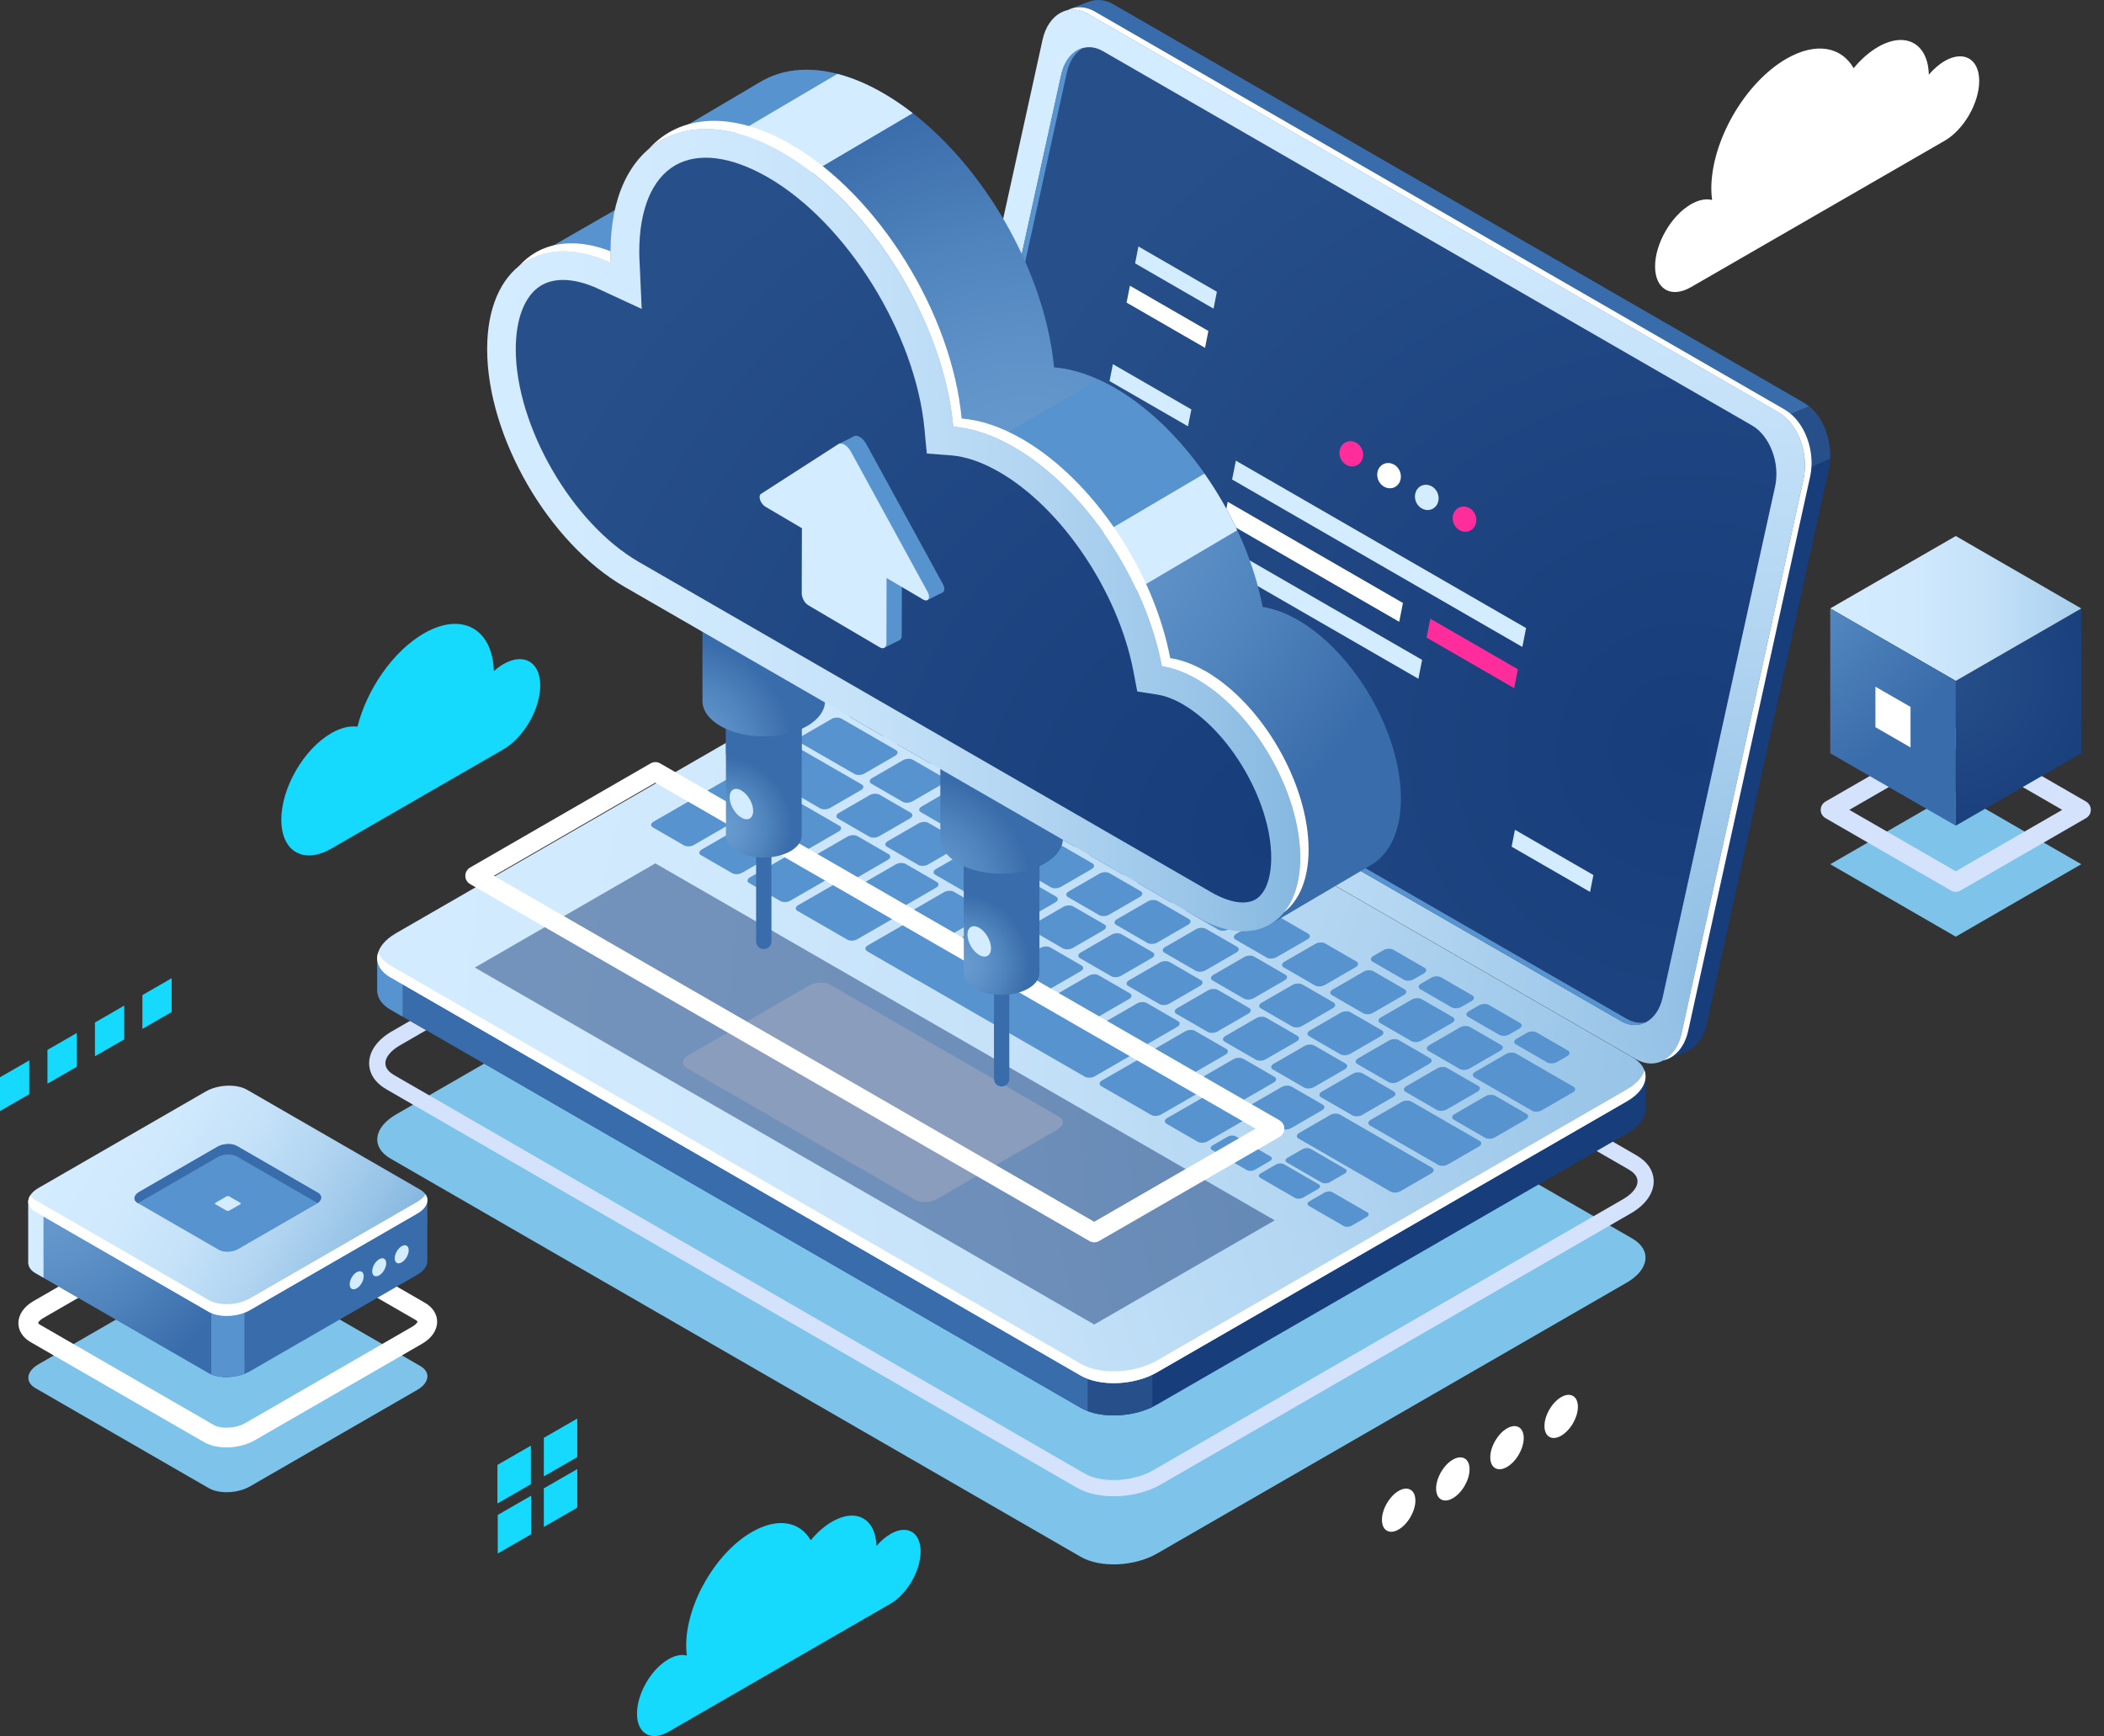 <svg xmlns="http://www.w3.org/2000/svg" width="624" height="515" viewBox="0 0 624 515" fill="none"><rect x="0" y="0" width="624" height="515" fill="#333333" stroke="none"/><path d="M419.773 445.089C419.773 448.251 417.549 452.088 414.813 453.669C412.078 455.25 409.854 453.966 409.854 450.804C409.854 447.642 412.078 443.804 414.813 442.223C417.549 440.642 419.773 441.927 419.773 445.089Z" fill="white"></path><path d="M435.84 435.818C435.84 438.98 433.615 442.817 430.88 444.398C428.144 445.979 425.92 444.694 425.92 441.532C425.92 438.37 428.144 434.533 430.88 432.952C433.615 431.371 435.84 432.656 435.84 435.818Z" fill="white"></path><path d="M451.905 426.544C451.905 429.706 449.68 433.543 446.945 435.124C444.21 436.705 441.985 435.421 441.985 432.259C441.985 429.097 444.21 425.26 446.945 423.679C449.68 422.098 451.905 423.382 451.905 426.544Z" fill="white"></path><path d="M467.971 417.273C467.971 420.435 465.747 424.272 463.012 425.853C460.276 427.434 458.052 426.149 458.052 422.987C458.052 419.825 460.276 415.988 463.012 414.407C465.747 412.826 467.971 414.111 467.971 417.273Z" fill="white"></path><path d="M8.684 324.553L0 329.56V319.53L8.684 314.523V324.553Z" fill="#15D9FD"></path><path d="M22.773 316.417L14.072 321.44V311.411L22.773 306.404V316.417Z" fill="#15D9FD"></path><path d="M36.845 308.299L28.161 313.306V303.293L36.845 298.27V308.299Z" fill="#15D9FD"></path><path d="M50.916 300.18L42.232 305.187V295.157L50.916 290.15V300.18Z" fill="#15D9FD"></path><path d="M157.446 440.232L147.526 445.963V434.517L157.446 428.803V440.232Z" fill="#15D9FD"></path><path d="M171.205 432.195L161.285 437.926V426.48L171.205 420.766V432.195Z" fill="#15D9FD"></path><path d="M157.528 455.087L147.625 460.801V449.355L157.528 443.641V455.087Z" fill="#15D9FD"></path><path d="M171.205 447.198L161.285 452.913V441.467L171.205 435.752V447.198Z" fill="#15D9FD"></path><path d="M264.058 455.037C262.575 455.893 261.174 457.128 259.939 458.561C259.741 450.458 253.924 447.214 246.773 451.348C244.482 452.665 242.324 454.592 240.445 456.865C237.249 451.298 230.657 449.997 222.995 454.411C212.235 460.62 203.502 475.738 203.502 488.156C203.502 489.177 203.584 490.132 203.7 491.054C202.167 490.659 200.289 490.972 198.245 492.158C193.088 495.122 188.919 502.352 188.919 508.297C188.919 514.242 193.088 516.647 198.245 513.682L264.074 475.705C269.034 472.84 273.038 465.89 273.038 460.175C273.038 454.46 269.018 452.138 264.074 455.004L264.058 455.037Z" fill="#15D9FD"></path><path d="M580.037 277.831L542.813 256.339L580.037 234.863L617.26 256.339L580.037 277.831Z" fill="#7DC3EA"></path><path d="M580.037 264.523C579.543 264.523 579.065 264.391 578.62 264.144L541.397 242.668C540.523 242.158 539.979 241.236 539.979 240.215C539.979 239.194 540.523 238.271 541.397 237.761L578.62 216.285C579.493 215.775 580.581 215.775 581.454 216.285L618.678 237.761C619.551 238.271 620.095 239.194 620.095 240.215C620.095 241.236 619.551 242.158 618.678 242.668L581.454 264.144C581.009 264.391 580.531 264.523 580.037 264.523ZM548.466 240.215L580.037 258.429L611.609 240.215L580.037 222L548.466 240.215Z" fill="#D4E2FC"></path><path d="M617.261 223.432L580.037 244.908V201.957L617.261 180.465V223.432Z" fill="url(#paint0_radial_1479_68442)"></path><path d="M580.037 201.958L542.813 180.466L580.037 158.99L617.26 180.482L580.037 201.958Z" fill="url(#paint1_linear_1479_68442)"></path><path d="M580.037 244.908L542.813 223.432V180.465L580.037 201.957V244.908Z" fill="url(#paint2_radial_1479_68442)"></path><path d="M566.624 221.705L556.21 215.693V203.688L566.624 209.682V221.705Z" fill="white"></path><path d="M61.874 441.384L10.529 411.757C7.382 409.945 7.777 406.767 11.419 404.659L61.001 376.052C64.642 373.944 70.146 373.73 73.293 375.542L124.638 405.169C127.785 406.981 127.39 410.159 123.748 412.267L74.166 440.874C70.525 442.982 65.021 443.196 61.874 441.384Z" fill="#7DC3EA"></path><path d="M67.23 429.328C64.725 429.328 62.303 428.785 60.408 427.698L9.046 398.07C6.772 396.753 5.454 394.711 5.454 392.471C5.454 389.951 7.085 387.58 9.92 385.933L59.502 357.326C64.082 354.675 70.624 354.461 74.71 356.816L126.056 386.443C128.329 387.761 129.648 389.803 129.648 392.043C129.648 394.562 128.016 396.95 125.182 398.581L75.6 427.187C73.145 428.604 70.113 429.328 67.213 429.328H67.23ZM63.324 422.642C65.598 423.943 69.981 423.712 72.7 422.131L122.282 393.508C123.534 392.784 123.831 392.141 123.831 392.01C123.815 391.977 123.65 391.73 123.155 391.45L71.81 361.822C69.537 360.521 65.17 360.752 62.434 362.333L12.853 390.939C11.6 391.664 11.304 392.306 11.304 392.438C11.304 392.471 11.485 392.718 11.979 392.998L63.324 422.625V422.642Z" fill="white"></path><path d="M126.747 373.878V356.174H87.019L73.293 348.219C70.146 346.408 64.642 346.622 61.001 348.73L48.181 356.124H8.403V374.323C8.321 375.558 8.996 376.743 10.512 377.616L61.857 407.244C65.005 409.056 70.508 408.841 74.15 406.733L123.732 378.127C125.824 376.908 126.846 375.344 126.731 373.878H126.747Z" fill="#396CAA"></path><path d="M67.575 347C65.268 347.049 62.879 347.642 60.984 348.729L48.164 356.124H8.403V374.322C8.321 375.557 8.996 376.743 10.512 377.616L61.857 407.243C63.373 408.116 65.433 408.511 67.559 408.462V347H67.575Z" fill="url(#paint3_radial_1479_68442)"></path><path d="M12.902 356.107H8.403V374.322C8.321 375.557 8.996 376.743 10.512 377.616L12.902 378.999V356.124V356.107Z" fill="#D4ECFF"></path><path d="M62.665 407.623C65.384 408.792 69.322 408.726 72.502 407.507V386.822H62.665V407.606V407.623Z" fill="#5793CE"></path><path d="M61.874 389.095L10.529 359.468C7.382 357.656 7.777 354.478 11.419 352.37L61.001 323.763C64.642 321.655 70.146 321.441 73.293 323.253L124.638 352.88C127.785 354.692 127.39 357.87 123.748 359.978L74.166 388.585C70.525 390.693 65.021 390.907 61.874 389.095Z" fill="url(#paint4_linear_1479_68442)"></path><path d="M123.748 356.487L74.167 385.094C70.525 387.202 65.021 387.416 61.874 385.604L10.529 355.976C9.821 355.565 9.31 355.104 8.964 354.577C7.876 356.322 8.371 358.2 10.529 359.451L61.874 389.079C65.021 390.891 70.525 390.676 74.167 388.568L123.748 359.962C126.583 358.332 127.439 356.059 126.204 354.264C125.709 355.054 124.885 355.828 123.748 356.487Z" fill="white"></path><path d="M107.864 378.556C107.864 379.873 106.942 381.487 105.788 382.146C104.635 382.805 103.712 382.278 103.712 380.944C103.712 379.61 104.635 378.012 105.788 377.354C106.942 376.695 107.864 377.222 107.864 378.556Z" fill="#D4ECFF"></path><path d="M114.538 374.702C114.538 376.02 113.615 377.634 112.462 378.292C111.309 378.951 110.386 378.424 110.386 377.09C110.386 375.756 111.309 374.159 112.462 373.5C113.615 372.841 114.538 373.368 114.538 374.702Z" fill="#D4ECFF"></path><path d="M121.211 370.849C121.211 372.166 120.288 373.78 119.135 374.439C117.981 375.098 117.059 374.571 117.059 373.237C117.059 371.903 117.981 370.305 119.135 369.646C120.288 368.988 121.211 369.515 121.211 370.849Z" fill="#D4ECFF"></path><path d="M64.906 370.716L40.881 356.849C39.398 355.992 39.596 354.51 41.293 353.522L64.494 340.133C66.191 339.145 68.778 339.046 70.245 339.902L94.27 353.769C95.753 354.625 95.555 356.108 93.858 357.096L70.657 370.485C68.96 371.473 66.373 371.572 64.906 370.716Z" fill="#5793CE"></path><path d="M67.213 359.105L63.884 357.195C63.686 357.08 63.703 356.866 63.933 356.734L67.147 354.889C67.377 354.758 67.74 354.741 67.938 354.856L71.266 356.767C71.464 356.882 71.447 357.096 71.217 357.228L68.003 359.072C67.773 359.204 67.41 359.221 67.213 359.105Z" fill="#D4ECFF"></path><path d="M40.881 356.848L40.947 356.881C41.063 356.799 41.161 356.716 41.293 356.651L64.494 343.261C66.191 342.273 68.778 342.174 70.245 343.031L94.204 356.865C95.555 355.893 95.637 354.576 94.27 353.785L70.245 339.918C68.762 339.062 66.191 339.177 64.494 340.149L41.293 353.538C39.596 354.526 39.398 356.008 40.881 356.865V356.848Z" fill="#396CAA"></path><path d="M149.273 197.001C148.301 197.561 147.362 198.269 146.472 199.06C146.077 186.428 136.948 181.405 125.71 187.877C116.565 193.164 108.804 204.462 106.019 215.545C103.761 215.249 101.108 215.825 98.258 217.472C90.068 222.199 83.428 233.694 83.428 243.147C83.428 252.6 90.068 256.438 98.258 251.711L149.273 222.281C155.321 218.79 160.231 210.308 160.231 203.325C160.231 196.342 155.321 193.51 149.273 197.001Z" fill="#15D9FD"></path><path d="M576.742 18.116C575.045 19.088 573.446 20.505 572.046 22.151C571.832 12.896 565.174 9.19 556.985 13.917C554.365 15.432 551.893 17.622 549.751 20.224C546.11 13.851 538.563 12.385 529.813 17.425C517.504 24.523 507.535 41.799 507.535 55.995C507.535 57.164 507.634 58.268 507.766 59.322C506.002 58.861 503.86 59.239 501.521 60.573C495.638 63.966 490.859 72.233 490.859 79.019C490.859 85.804 495.638 88.571 501.521 85.162L576.742 41.749C582.41 38.489 586.991 30.534 586.991 24.012C586.991 17.491 582.41 14.839 576.742 18.1V18.116Z" fill="white"></path><path d="M320.511 461.772L115.79 343.64C110.006 340.297 110.731 334.467 117.405 330.597L256.807 250.179C263.498 246.325 273.615 245.897 279.399 249.24L484.12 367.372C489.903 370.715 489.178 376.545 482.505 380.415L343.102 460.833C336.412 464.687 326.295 465.115 320.511 461.772Z" fill="#7DC3EA"></path><path d="M330.348 443.822C326.245 443.822 322.307 442.965 319.308 441.236L114.587 323.104C111.291 321.21 109.479 318.46 109.479 315.364C109.479 311.823 111.934 308.381 116.218 305.911L255.621 225.493C263.085 221.178 274.059 220.783 280.618 224.554L485.339 342.686C488.634 344.58 490.447 347.33 490.447 350.426C490.447 353.967 487.991 357.409 483.707 359.88L344.304 440.297C340.267 442.636 335.192 443.822 330.348 443.822ZM321.713 437.086C326.739 439.984 336 439.556 341.915 436.147L481.318 355.729C484.037 354.165 485.652 352.189 485.652 350.426C485.652 348.664 484.185 347.561 482.949 346.836L278.228 228.704C273.186 225.806 263.942 226.234 258.026 229.643L118.624 310.061C115.905 311.626 114.29 313.602 114.29 315.364C114.29 317.126 115.757 318.23 116.992 318.954L321.713 437.086Z" fill="#D4E2FC"></path><path d="M534.904 119.4L330.184 1.268C327.811 -0.099 325.388 -0.313 323.246 0.412L322.867 0.527C322.834 0.527 322.801 0.544 322.768 0.56L315.37 3.393L322.01 6.637C321.978 6.752 321.945 6.868 321.912 6.999L285.743 171.425C284.078 179.017 287.423 187.878 293.207 191.221L493.018 306.52L492.309 314.985L500.4 311.856C503.119 310.588 505.294 307.722 506.184 303.621L542.352 139.196C544.017 131.603 540.672 122.743 534.888 119.4H534.904Z" fill="#173D7A"></path><path d="M534.904 119.4L330.183 1.268C327.811 -0.099 325.388 -0.313 323.246 0.412L322.867 0.527C322.834 0.527 322.801 0.544 322.768 0.56L315.37 3.393L322.01 6.637C321.977 6.752 321.944 6.868 321.911 6.999L297.112 119.696L397.281 197.693L541.347 127.552C539.996 124.028 537.738 121.047 534.888 119.4H534.904Z" fill="#396CAA"></path><path d="M527.193 142.719L542.781 136.082C543.061 130.055 540.573 123.813 536.47 120.486L511.803 130.862L527.193 142.719Z" fill="#274F89"></path><path d="M485.207 314.178L280.486 196.046C274.703 192.703 271.358 183.842 273.022 176.25L309.191 11.824C310.855 4.232 316.903 0.79 322.703 4.133L527.424 122.265C533.207 125.608 536.552 134.469 534.888 142.061L498.719 306.487C497.055 314.079 491.008 317.521 485.207 314.178Z" fill="url(#paint5_radial_1479_68442)"></path><path d="M529.401 121.542L324.663 3.41C321.862 1.796 318.995 1.796 316.605 3.064C318.533 2.636 320.626 2.932 322.702 4.135L527.423 122.266C533.207 125.609 536.552 134.47 534.888 142.062L498.719 306.471C497.862 310.391 495.819 313.174 493.265 314.525C496.725 313.767 499.609 310.638 500.68 305.763L536.849 141.354C538.513 133.762 535.168 124.901 529.384 121.558L529.401 121.542Z" fill="white"></path><path d="M480.775 302.896L288.231 191.846C282.925 188.783 279.877 180.68 281.393 173.73L314.728 22.2C316.26 15.25 321.797 12.104 327.086 15.151L519.63 126.201C524.936 129.264 527.984 137.367 526.468 144.317L493.133 295.847C491.601 302.797 486.064 305.943 480.775 302.896Z" fill="white"></path><path d="M480.775 302.896L288.231 191.846C282.925 188.783 279.877 180.68 281.393 173.73L314.728 22.2C316.26 15.25 321.797 12.104 327.086 15.151L519.63 126.201C524.936 129.264 527.984 137.367 526.468 144.317L493.133 295.847C491.601 302.797 486.064 305.943 480.775 302.896Z" fill="url(#paint6_radial_1479_68442)"></path><path d="M482.456 302.206L289.912 191.156C284.606 188.093 281.558 179.99 283.074 173.04L316.408 21.509C317.183 18.002 318.979 15.465 321.253 14.197C318.204 14.988 315.683 17.837 314.728 22.185L281.393 173.715C279.86 180.665 282.925 188.768 288.231 191.831L480.775 302.881C483.395 304.396 486.064 304.38 488.289 303.145C486.46 303.622 484.449 303.342 482.456 302.19V302.206Z" fill="#5793CE"></path><path d="M488.041 319.316L460.062 315.627L279.415 211.379C273.632 208.036 263.514 208.464 256.824 212.318L128.824 286.148L111.901 283.908V293.509H111.918C111.802 295.733 113.071 297.857 115.807 299.438L320.528 417.57C326.311 420.913 336.429 420.485 343.119 416.631L482.521 336.213C486.278 334.039 488.157 331.24 488.041 328.621V319.3V319.316Z" fill="#173D7A"></path><path d="M352.313 253.458L339.477 246.047H198.377L128.808 286.165L111.885 283.925V293.527H111.901C111.786 295.75 113.055 297.875 115.79 299.456L320.511 417.587C323.576 419.349 327.844 420.058 332.177 419.778L352.313 253.458Z" fill="#396CAA"></path><path d="M119.399 284.912L111.885 283.924V293.525H111.901C111.786 295.749 113.055 297.873 115.79 299.454L119.399 301.529V284.912Z" fill="#5793CE"></path><path d="M322.57 418.541C328.057 420.616 335.901 420.171 341.767 417.355V395.945H322.57V418.541Z" fill="#274F89"></path><path d="M320.511 408.002L115.79 289.87C110.006 286.527 110.731 280.697 117.405 276.827L256.807 196.409C263.498 192.556 273.615 192.127 279.399 195.471L484.12 313.602C489.903 316.945 489.178 322.775 482.505 326.646L343.102 407.063C336.412 410.917 326.295 411.345 320.511 408.002Z" fill="url(#paint7_radial_1479_68442)"></path><path d="M482.505 323.153L343.102 403.57C336.412 407.424 326.295 407.852 320.511 404.509L115.79 286.377C113.895 285.274 112.709 283.924 112.181 282.441C111.275 285.175 112.428 287.942 115.79 289.885L320.511 408.017C326.295 411.36 336.412 410.932 343.102 407.078L482.505 326.661C487.003 324.058 488.783 320.583 487.728 317.553C487.069 319.546 485.322 321.522 482.505 323.153Z" fill="white"></path><path d="M202.859 250.756L193.599 245.403C192.857 244.975 192.956 244.218 193.813 243.724L204.754 237.416C205.611 236.922 206.913 236.873 207.654 237.301L216.915 242.653C217.656 243.081 217.557 243.839 216.701 244.333L205.759 250.641C204.902 251.135 203.601 251.184 202.859 250.756Z" fill="#5793CE"></path><path d="M217.162 259.006L207.901 253.653C207.16 253.225 207.259 252.468 208.116 251.974L219.057 245.666C219.914 245.172 221.215 245.123 221.957 245.551L231.218 250.903C231.959 251.331 231.86 252.089 231.003 252.583L220.062 258.891C219.205 259.385 217.903 259.434 217.162 259.006Z" fill="#5793CE"></path><path d="M231.465 267.273L222.204 261.921C221.463 261.493 221.561 260.735 222.418 260.241L233.36 253.934C234.216 253.44 235.518 253.39 236.26 253.818L245.52 259.171C246.262 259.599 246.163 260.356 245.306 260.851L234.365 267.158C233.508 267.652 232.206 267.702 231.465 267.273Z" fill="#5793CE"></path><path d="M251.255 260.456L241.994 255.104C241.253 254.676 241.351 253.918 242.208 253.424L251.386 248.121C252.243 247.627 253.545 247.578 254.287 248.006L263.547 253.358C264.289 253.786 264.19 254.544 263.333 255.038L254.155 260.341C253.298 260.835 251.996 260.885 251.255 260.456Z" fill="#5793CE"></path><path d="M265.557 268.706L256.297 263.354C255.555 262.926 255.654 262.168 256.511 261.674L265.689 256.371C266.546 255.877 267.848 255.828 268.589 256.256L277.85 261.608C278.591 262.036 278.493 262.794 277.636 263.288L268.458 268.591C267.601 269.085 266.299 269.135 265.557 268.706Z" fill="#5793CE"></path><path d="M279.86 276.958L270.6 271.606C269.858 271.178 269.957 270.42 270.814 269.926L279.992 264.623C280.849 264.129 282.151 264.08 282.892 264.508L292.153 269.86C292.894 270.288 292.795 271.046 291.938 271.54L282.76 276.843C281.903 277.337 280.602 277.386 279.86 276.958Z" fill="#5793CE"></path><path d="M294.163 285.208L284.902 279.856C284.161 279.428 284.26 278.67 285.117 278.176L294.295 272.873C295.152 272.379 296.453 272.33 297.195 272.758L306.455 278.11C307.197 278.538 307.098 279.296 306.241 279.79L297.063 285.093C296.206 285.587 294.904 285.636 294.163 285.208Z" fill="#5793CE"></path><path d="M308.466 293.476L299.205 288.123C298.464 287.695 298.562 286.938 299.419 286.444L308.597 281.141C309.454 280.647 310.756 280.597 311.498 281.025L320.758 286.378C321.5 286.806 321.401 287.564 320.544 288.058L311.366 293.361C310.509 293.855 309.207 293.904 308.466 293.476Z" fill="#5793CE"></path><path d="M322.785 301.728L313.524 296.375C312.783 295.947 312.882 295.19 313.739 294.696L322.917 289.393C323.774 288.899 325.075 288.849 325.817 289.277L335.077 294.63C335.819 295.058 335.72 295.815 334.863 296.31L325.685 301.613C324.828 302.107 323.526 302.156 322.785 301.728Z" fill="#5793CE"></path><path d="M337.088 309.978L327.827 304.625C327.086 304.197 327.184 303.44 328.041 302.946L337.219 297.643C338.076 297.148 339.378 297.099 340.12 297.527L349.38 302.88C350.122 303.308 350.023 304.065 349.166 304.56L339.988 309.863C339.131 310.357 337.829 310.406 337.088 309.978Z" fill="#5793CE"></path><path d="M351.39 318.23L342.13 312.877C341.388 312.449 341.487 311.692 342.344 311.198L351.522 305.895C352.379 305.4 353.681 305.351 354.422 305.779L363.683 311.132C364.424 311.56 364.326 312.317 363.469 312.811L354.29 318.114C353.434 318.609 352.132 318.658 351.39 318.23Z" fill="#5793CE"></path><path d="M365.693 326.497L356.433 321.145C355.691 320.717 355.79 319.959 356.647 319.465L365.825 314.162C366.682 313.668 367.984 313.619 368.725 314.047L377.986 319.399C378.727 319.827 378.628 320.585 377.771 321.079L368.593 326.382C367.736 326.876 366.435 326.926 365.693 326.497Z" fill="#5793CE"></path><path d="M379.996 334.747L370.735 329.395C369.994 328.967 370.093 328.209 370.95 327.715L380.128 322.412C380.985 321.918 382.286 321.869 383.028 322.297L392.288 327.649C393.03 328.077 392.931 328.835 392.074 329.329L382.896 334.632C382.039 335.126 380.737 335.176 379.996 334.747Z" fill="#5793CE"></path><path d="M272.33 256.536L263.069 251.184C262.328 250.756 262.427 249.998 263.284 249.504L272.462 244.201C273.319 243.707 274.62 243.658 275.362 244.086L284.622 249.438C285.364 249.866 285.265 250.624 284.408 251.118L275.23 256.421C274.373 256.915 273.071 256.965 272.33 256.536Z" fill="#5793CE"></path><path d="M257.813 248.169L248.553 242.817C247.811 242.389 247.91 241.631 248.767 241.137L257.945 235.834C258.802 235.34 260.104 235.291 260.845 235.719L270.106 241.071C270.847 241.499 270.748 242.257 269.892 242.751L260.713 248.054C259.857 248.548 258.555 248.597 257.813 248.169Z" fill="#5793CE"></path><path d="M243.263 239.772L223.309 228.26C222.567 227.832 222.666 227.074 223.523 226.58L232.701 221.277C233.558 220.783 234.86 220.734 235.601 221.162L255.556 232.674C256.297 233.102 256.198 233.86 255.342 234.354L246.163 239.657C245.307 240.151 244.005 240.2 243.263 239.772Z" fill="#5793CE"></path><path d="M253.43 229.577L237.232 220.239C236.491 219.81 236.59 219.053 237.447 218.559L246.625 213.256C247.482 212.762 248.783 212.712 249.525 213.141L265.723 222.478C266.464 222.907 266.365 223.664 265.508 224.158L256.33 229.461C255.473 229.955 254.172 230.005 253.43 229.577Z" fill="#5793CE"></path><path d="M286.633 264.804L277.372 259.452C276.631 259.023 276.729 258.266 277.586 257.772L286.764 252.469C287.621 251.975 288.923 251.925 289.665 252.353L298.925 257.706C299.667 258.134 299.568 258.892 298.711 259.386L289.533 264.689C288.676 265.183 287.374 265.232 286.633 264.804Z" fill="#5793CE"></path><path d="M300.935 273.054L291.675 267.702C290.933 267.273 291.032 266.516 291.889 266.022L301.067 260.719C301.924 260.225 303.226 260.175 303.967 260.603L313.228 265.956C313.969 266.384 313.87 267.142 313.014 267.636L303.835 272.939C302.979 273.433 301.677 273.482 300.935 273.054Z" fill="#5793CE"></path><path d="M315.238 281.306L305.978 275.954C305.236 275.525 305.335 274.768 306.192 274.274L315.37 268.971C316.227 268.477 317.528 268.427 318.27 268.855L327.531 274.208C328.272 274.636 328.173 275.394 327.316 275.888L318.138 281.191C317.281 281.685 315.98 281.734 315.238 281.306Z" fill="#5793CE"></path><path d="M329.557 289.556L320.297 284.204C319.555 283.775 319.654 283.018 320.511 282.524L329.689 277.221C330.546 276.727 331.848 276.677 332.589 277.105L341.85 282.458C342.591 282.886 342.493 283.644 341.636 284.138L332.457 289.441C331.601 289.935 330.299 289.984 329.557 289.556Z" fill="#5793CE"></path><path d="M343.86 297.823L334.6 292.471C333.858 292.043 333.957 291.285 334.814 290.791L343.992 285.488C344.849 284.994 346.151 284.945 346.892 285.373L356.153 290.725C356.894 291.154 356.795 291.911 355.938 292.405L346.76 297.708C345.903 298.202 344.602 298.252 343.86 297.823Z" fill="#5793CE"></path><path d="M358.163 306.075L348.902 300.723C348.161 300.295 348.26 299.537 349.117 299.043L358.295 293.74C359.152 293.246 360.453 293.197 361.195 293.625L370.455 298.977C371.197 299.406 371.098 300.163 370.241 300.657L361.063 305.96C360.206 306.454 358.904 306.504 358.163 306.075Z" fill="#5793CE"></path><path d="M372.466 314.325L363.205 308.973C362.464 308.545 362.562 307.787 363.419 307.293L372.597 301.99C373.454 301.496 374.756 301.447 375.498 301.875L384.758 307.227C385.5 307.656 385.401 308.413 384.544 308.907L375.366 314.21C374.509 314.704 373.207 314.754 372.466 314.325Z" fill="#5793CE"></path><path d="M386.768 322.577L377.508 317.225C376.766 316.797 376.865 316.039 377.722 315.545L386.9 310.242C387.757 309.748 389.059 309.699 389.8 310.127L399.061 315.479C399.802 315.907 399.703 316.665 398.847 317.159L389.668 322.462C388.812 322.956 387.51 323.006 386.768 322.577Z" fill="#5793CE"></path><path d="M401.071 330.827L391.811 325.475C391.069 325.047 391.168 324.289 392.025 323.795L401.203 318.492C402.06 317.998 403.362 317.949 404.103 318.377L413.364 323.729C414.105 324.157 414.006 324.915 413.149 325.409L403.971 330.712C403.114 331.206 401.813 331.256 401.071 330.827Z" fill="#5793CE"></path><path d="M426.513 345.502L406.295 333.842C405.553 333.414 405.652 332.656 406.509 332.162L415.687 326.859C416.544 326.365 417.846 326.316 418.587 326.744L438.806 338.404C439.547 338.832 439.448 339.59 438.592 340.084L429.413 345.387C428.556 345.881 427.255 345.93 426.513 345.502Z" fill="#5793CE"></path><path d="M454.36 329.445L437.306 319.596C436.564 319.168 436.663 318.41 437.52 317.916L446.698 312.613C447.555 312.119 448.857 312.07 449.598 312.498L466.653 322.346C467.394 322.775 467.295 323.532 466.438 324.026L457.26 329.329C456.403 329.823 455.102 329.873 454.36 329.445Z" fill="#5793CE"></path><path d="M311.695 263.191L302.435 257.838C301.693 257.41 301.792 256.653 302.649 256.158L311.827 250.855C312.684 250.361 313.986 250.312 314.727 250.74L323.988 256.093C324.729 256.521 324.63 257.278 323.773 257.772L314.595 263.075C313.738 263.569 312.437 263.619 311.695 263.191Z" fill="#5793CE"></path><path d="M297.03 254.724L287.769 249.371C287.028 248.943 287.127 248.186 287.984 247.692L297.162 242.389C298.019 241.895 299.32 241.845 300.062 242.273L309.323 247.626C310.064 248.054 309.965 248.812 309.108 249.306L299.93 254.609C299.073 255.103 297.772 255.152 297.03 254.724Z" fill="#5793CE"></path><path d="M282.365 246.259L273.104 240.907C272.363 240.478 272.462 239.721 273.319 239.227L282.497 233.924C283.354 233.43 284.655 233.38 285.397 233.809L294.658 239.161C295.399 239.589 295.3 240.347 294.443 240.841L285.265 246.144C284.408 246.638 283.107 246.687 282.365 246.259Z" fill="#5793CE"></path><path d="M267.7 237.812L258.439 232.459C257.698 232.031 257.797 231.274 258.654 230.78L267.832 225.477C268.689 224.982 269.99 224.933 270.732 225.361L279.992 230.714C280.734 231.142 280.635 231.899 279.778 232.394L270.6 237.697C269.743 238.191 268.441 238.24 267.7 237.812Z" fill="#5793CE"></path><path d="M325.998 271.441L316.737 266.088C315.996 265.66 316.095 264.903 316.951 264.408L326.13 259.105C326.986 258.611 328.288 258.562 329.03 258.99L338.29 264.343C339.032 264.771 338.933 265.528 338.076 266.022L328.898 271.325C328.041 271.819 326.739 271.869 325.998 271.441Z" fill="#5793CE"></path><path d="M340.301 279.691L331.04 274.338C330.299 273.91 330.397 273.153 331.254 272.658L340.432 267.355C341.289 266.861 342.591 266.812 343.332 267.24L352.593 272.593C353.335 273.021 353.236 273.778 352.379 274.272L343.201 279.575C342.344 280.069 341.042 280.119 340.301 279.691Z" fill="#5793CE"></path><path d="M354.603 287.943L345.343 282.59C344.601 282.162 344.7 281.404 345.557 280.91L354.735 275.607C355.592 275.113 356.894 275.064 357.635 275.492L366.896 280.845C367.637 281.273 367.538 282.03 366.682 282.524L357.503 287.827C356.647 288.321 355.345 288.371 354.603 287.943Z" fill="#5793CE"></path><path d="M368.907 296.193L359.646 290.84C358.905 290.412 359.004 289.654 359.861 289.16L369.039 283.857C369.896 283.363 371.197 283.314 371.939 283.742L381.199 289.095C381.941 289.523 381.842 290.28 380.985 290.774L371.807 296.077C370.95 296.571 369.649 296.621 368.907 296.193Z" fill="#5793CE"></path><path d="M383.21 304.46L373.949 299.108C373.208 298.68 373.307 297.922 374.163 297.428L383.342 292.125C384.198 291.631 385.5 291.582 386.242 292.01L395.502 297.362C396.244 297.79 396.145 298.548 395.288 299.042L386.11 304.345C385.253 304.839 383.951 304.888 383.21 304.46Z" fill="#5793CE"></path><path d="M397.512 312.712L388.252 307.36C387.51 306.932 387.609 306.174 388.466 305.68L397.644 300.377C398.501 299.883 399.803 299.833 400.544 300.262L409.805 305.614C410.546 306.042 410.448 306.8 409.591 307.294L400.413 312.597C399.556 313.091 398.254 313.14 397.512 312.712Z" fill="#5793CE"></path><path d="M411.815 320.962L402.555 315.61C401.813 315.182 401.912 314.424 402.769 313.93L411.947 308.627C412.804 308.133 414.106 308.083 414.847 308.512L424.108 313.864C424.849 314.292 424.75 315.05 423.893 315.544L414.715 320.847C413.858 321.341 412.557 321.39 411.815 320.962Z" fill="#5793CE"></path><path d="M426.135 329.214L416.874 323.862C416.132 323.434 416.231 322.676 417.088 322.182L426.266 316.879C427.123 316.385 428.425 316.335 429.166 316.764L438.427 322.116C439.169 322.544 439.07 323.302 438.213 323.796L429.035 329.099C428.178 329.593 426.876 329.642 426.135 329.214Z" fill="#5793CE"></path><path d="M440.437 337.482L431.177 332.129C430.435 331.701 430.534 330.944 431.391 330.449L440.569 325.146C441.426 324.652 442.728 324.603 443.469 325.031L452.73 330.384C453.471 330.812 453.372 331.569 452.516 332.063L443.337 337.366C442.481 337.861 441.179 337.91 440.437 337.482Z" fill="#5793CE"></path><path d="M304.148 242.769L294.888 237.416C294.146 236.988 294.245 236.231 295.102 235.737L304.28 230.434C305.137 229.94 306.439 229.89 307.18 230.318L316.441 235.671C317.182 236.099 317.083 236.856 316.226 237.351L307.048 242.654C306.191 243.148 304.89 243.197 304.148 242.769Z" fill="#5793CE"></path><path d="M289.928 234.55L280.668 229.198C279.926 228.769 280.025 228.012 280.882 227.518L290.06 222.215C290.917 221.721 292.219 221.671 292.96 222.1L302.221 227.452C302.962 227.88 302.864 228.638 302.007 229.132L292.829 234.435C291.972 234.929 290.67 234.978 289.928 234.55Z" fill="#5793CE"></path><path d="M275.691 226.333L266.431 220.981C265.689 220.553 265.788 219.795 266.645 219.301L275.823 213.998C276.68 213.504 277.982 213.455 278.723 213.883L287.984 219.235C288.725 219.663 288.626 220.421 287.769 220.915L278.591 226.218C277.734 226.712 276.433 226.761 275.691 226.333Z" fill="#5793CE"></path><path d="M261.455 218.13L252.194 212.778C251.453 212.35 251.552 211.592 252.409 211.098L261.587 205.795C262.444 205.301 263.745 205.251 264.487 205.68L273.747 211.032C274.489 211.46 274.39 212.218 273.533 212.712L264.355 218.015C263.498 218.509 262.196 218.558 261.455 218.13Z" fill="#5793CE"></path><path d="M276.087 209.682L266.826 204.33C266.085 203.902 266.184 203.144 267.04 202.65L270.072 200.904C270.929 200.41 272.231 200.361 272.972 200.789L282.233 206.141C282.974 206.57 282.876 207.327 282.019 207.821L278.987 209.567C278.13 210.061 276.828 210.11 276.087 209.682Z" fill="#5793CE"></path><path d="M294.657 220.403L285.396 215.051C284.655 214.622 284.754 213.865 285.611 213.371L288.643 211.625C289.499 211.131 290.801 211.082 291.543 211.51L300.803 216.862C301.545 217.29 301.446 218.048 300.589 218.542L297.557 220.288C296.7 220.782 295.399 220.831 294.657 220.403Z" fill="#5793CE"></path><path d="M308.844 228.573L299.584 223.22C298.842 222.792 298.941 222.035 299.798 221.541L302.83 219.795C303.687 219.301 304.989 219.251 305.73 219.68L314.991 225.032C315.732 225.46 315.633 226.218 314.777 226.712L311.745 228.458C310.888 228.952 309.586 229.001 308.844 228.573Z" fill="#5793CE"></path><path d="M323.015 236.756L313.755 231.404C313.013 230.976 313.112 230.218 313.969 229.724L317.001 227.979C317.858 227.484 319.16 227.435 319.901 227.863L329.162 233.216C329.903 233.644 329.804 234.401 328.947 234.895L325.916 236.641C325.059 237.135 323.757 237.185 323.015 236.756Z" fill="#5793CE"></path><path d="M337.186 244.942L327.926 239.59C327.184 239.161 327.283 238.404 328.14 237.91L331.172 236.164C332.029 235.67 333.331 235.621 334.072 236.049L343.333 241.401C344.074 241.829 343.975 242.587 343.118 243.081L340.086 244.827C339.23 245.321 337.928 245.37 337.186 244.942Z" fill="#5793CE"></path><path d="M416.33 290.594L407.069 285.242C406.328 284.814 406.427 284.056 407.284 283.562L410.315 281.816C411.172 281.322 412.474 281.273 413.216 281.701L422.476 287.054C423.218 287.482 423.119 288.239 422.262 288.733L419.23 290.479C418.373 290.973 417.071 291.023 416.33 290.594Z" fill="#5793CE"></path><path d="M430.501 298.78L421.24 293.427C420.499 292.999 420.598 292.242 421.454 291.748L424.486 290.002C425.343 289.508 426.645 289.458 427.386 289.887L436.647 295.239C437.388 295.667 437.29 296.425 436.433 296.919L433.401 298.665C432.544 299.159 431.242 299.208 430.501 298.78Z" fill="#5793CE"></path><path d="M444.672 306.963L435.411 301.611C434.67 301.183 434.768 300.425 435.625 299.931L438.657 298.186C439.514 297.691 440.816 297.642 441.557 298.07L450.818 303.423C451.559 303.851 451.461 304.608 450.604 305.102L447.572 306.848C446.715 307.342 445.413 307.392 444.672 306.963Z" fill="#5793CE"></path><path d="M458.843 315.133L449.582 309.781C448.84 309.353 448.939 308.595 449.796 308.101L452.828 306.355C453.685 305.861 454.987 305.812 455.728 306.24L464.989 311.593C465.73 312.021 465.631 312.778 464.775 313.272L461.743 315.018C460.886 315.512 459.584 315.562 458.843 315.133Z" fill="#5793CE"></path><path d="M318.468 251.019L309.207 245.666C308.465 245.238 308.564 244.481 309.421 243.987L318.599 238.684C319.456 238.19 320.758 238.14 321.499 238.568L330.76 243.921C331.502 244.349 331.403 245.106 330.546 245.601L321.368 250.904C320.511 251.398 319.209 251.447 318.468 251.019Z" fill="#5793CE"></path><path d="M332.77 259.271L323.51 253.918C322.768 253.49 322.867 252.733 323.724 252.239L332.902 246.936C333.759 246.441 335.061 246.392 335.802 246.82L345.063 252.173C345.804 252.601 345.705 253.358 344.849 253.852L335.67 259.155C334.814 259.65 333.512 259.699 332.77 259.271Z" fill="#5793CE"></path><path d="M347.073 267.538L337.812 262.186C337.071 261.758 337.17 261 338.027 260.506L347.205 255.203C348.062 254.709 349.363 254.66 350.105 255.088L359.366 260.44C360.107 260.868 360.008 261.626 359.151 262.12L349.973 267.423C349.116 267.917 347.815 267.967 347.073 267.538Z" fill="#5793CE"></path><path d="M361.376 275.788L352.115 270.436C351.374 270.008 351.473 269.25 352.329 268.756L361.508 263.453C362.364 262.959 363.666 262.91 364.408 263.338L373.668 268.69C374.41 269.118 374.311 269.876 373.454 270.37L364.276 275.673C363.419 276.167 362.117 276.217 361.376 275.788Z" fill="#5793CE"></path><path d="M375.679 284.04L366.418 278.688C365.676 278.26 365.775 277.502 366.632 277.008L375.81 271.705C376.667 271.211 377.969 271.162 378.71 271.59L387.971 276.942C388.712 277.37 388.614 278.128 387.757 278.622L378.579 283.925C377.722 284.419 376.42 284.468 375.679 284.04Z" fill="#5793CE"></path><path d="M389.981 292.29L380.721 286.938C379.979 286.51 380.078 285.752 380.935 285.258L390.113 279.955C390.97 279.461 392.272 279.412 393.013 279.84L402.274 285.192C403.015 285.62 402.916 286.378 402.059 286.872L392.881 292.175C392.024 292.669 390.723 292.718 389.981 292.29Z" fill="#5793CE"></path><path d="M404.285 300.542L395.024 295.19C394.283 294.762 394.382 294.004 395.239 293.51L404.417 288.207C405.274 287.713 406.575 287.664 407.317 288.092L416.577 293.444C417.319 293.872 417.22 294.63 416.363 295.124L407.185 300.427C406.328 300.921 405.026 300.97 404.285 300.542Z" fill="#5793CE"></path><path d="M418.588 308.808L409.327 303.455C408.586 303.027 408.684 302.27 409.541 301.776L418.719 296.473C419.576 295.979 420.878 295.929 421.62 296.357L430.88 301.71C431.622 302.138 431.523 302.896 430.666 303.39L421.488 308.693C420.631 309.187 419.329 309.236 418.588 308.808Z" fill="#5793CE"></path><path d="M432.906 317.06L423.645 311.707C422.904 311.279 423.003 310.522 423.86 310.028L433.038 304.725C433.895 304.231 435.196 304.181 435.938 304.609L445.198 309.962C445.94 310.39 445.841 311.147 444.984 311.642L435.806 316.945C434.949 317.439 433.648 317.488 432.906 317.06Z" fill="#5793CE"></path><path d="M236.672 252.04L209.385 236.295C208.643 235.867 208.742 235.11 209.599 234.615L218.777 229.312C219.634 228.818 220.936 228.769 221.677 229.197L248.965 244.942C249.706 245.37 249.607 246.127 248.75 246.621L239.572 251.924C238.715 252.418 237.414 252.468 236.672 252.04Z" fill="#5793CE"></path><path d="M412.408 353.456L385.121 337.711C384.38 337.283 384.478 336.526 385.335 336.031L394.513 330.729C395.37 330.234 396.672 330.185 397.414 330.613L424.701 346.358C425.442 346.786 425.343 347.543 424.487 348.037L415.308 353.34C414.452 353.834 413.15 353.884 412.408 353.456Z" fill="#5793CE"></path><path d="M355.214 338.666L345.953 333.314C345.212 332.885 345.31 332.128 346.167 331.634L357.109 325.326C357.965 324.832 359.267 324.783 360.009 325.211L369.269 330.563C370.011 330.991 369.912 331.749 369.055 332.243L358.114 338.551C357.257 339.045 355.955 339.094 355.214 338.666Z" fill="#5793CE"></path><path d="M251.32 278.72L236.507 270.173C235.765 269.745 235.864 268.987 236.721 268.493L247.662 262.186C248.519 261.691 249.821 261.642 250.562 262.07L265.376 270.618C266.118 271.046 266.019 271.803 265.162 272.297L254.22 278.605C253.364 279.099 252.062 279.149 251.32 278.72Z" fill="#5793CE"></path><path d="M341.421 330.713L326.607 322.165C325.866 321.737 325.965 320.979 326.822 320.485L337.763 314.178C338.62 313.684 339.922 313.634 340.663 314.062L355.477 322.61C356.218 323.038 356.119 323.796 355.262 324.29L344.321 330.597C343.464 331.091 342.162 331.141 341.421 330.713Z" fill="#5793CE"></path><path d="M271.967 290.644L257.153 282.097C256.412 281.669 256.511 280.911 257.368 280.417L268.309 274.109C269.166 273.615 270.467 273.566 271.209 273.994L286.022 282.541C286.764 282.97 286.665 283.727 285.808 284.221L274.867 290.529C274.01 291.023 272.708 291.072 271.967 290.644Z" fill="#5793CE"></path><path d="M271.292 274.043L335.704 311.213C336.511 311.674 336.511 312.416 335.704 312.877L324.548 319.316C323.741 319.777 322.456 319.777 321.648 319.316L257.236 282.146L271.275 274.043H271.292Z" fill="#5793CE"></path><path d="M395.189 353.637L405.504 359.599C406.113 359.945 406.031 360.571 405.339 360.966L400.874 363.552C400.165 363.963 399.11 363.996 398.501 363.65L388.186 357.689C387.576 357.343 387.658 356.717 388.35 356.322L392.816 353.736C393.524 353.324 394.579 353.291 395.189 353.637Z" fill="#5793CE"></path><path d="M380.771 345.321L391.086 351.283C391.695 351.628 391.613 352.254 390.921 352.65L386.456 355.235C385.747 355.647 384.692 355.68 384.083 355.334L373.768 349.372C373.158 349.026 373.24 348.401 373.932 348.005L378.398 345.42C379.106 345.008 380.161 344.975 380.771 345.321Z" fill="#5793CE"></path><path d="M366.468 337.053L376.783 343.015C377.393 343.361 377.31 343.987 376.618 344.382L372.153 346.968C371.444 347.379 370.39 347.412 369.78 347.066L359.465 341.105C358.855 340.759 358.938 340.133 359.63 339.738L364.095 337.152C364.804 336.74 365.858 336.707 366.468 337.053Z" fill="#5793CE"></path><path d="M388.663 340.758L398.978 346.72C399.588 347.066 399.506 347.692 398.814 348.087L394.348 350.673C393.64 351.084 392.585 351.117 391.975 350.771L381.66 344.81C381.05 344.464 381.133 343.838 381.825 343.443L386.29 340.857C386.999 340.445 388.054 340.412 388.663 340.758Z" fill="#5793CE"></path><path d="M359.909 91.551L336.643 78.112L337.631 73.106L360.898 86.544L359.909 91.551Z" fill="#D4ECFF"></path><path d="M357.388 103.177L334.121 89.755L335.11 84.748L358.377 98.17L357.388 103.177Z" fill="white"></path><path d="M471.579 264.558L448.312 251.135L449.301 246.129L472.568 259.551L471.579 264.558Z" fill="#D4ECFF"></path><path d="M352.329 126.448L329.062 113.026L330.068 108.02L353.334 121.442L352.329 126.448Z" fill="#D4ECFF"></path><path d="M451.493 191.896L365.413 142.226L366.534 136.643L452.597 186.296L451.493 191.896Z" fill="#D4ECFF"></path><path d="M420.663 201.333L360.585 166.666L361.689 161.066L421.767 195.734L420.663 201.333Z" fill="#D4ECFF"></path><path d="M414.978 184.435L363.007 154.445L364.111 148.846L416.082 178.852L414.978 184.435Z" fill="white"></path><path d="M403.939 136.444C403.115 138.256 401.022 138.898 399.259 137.877C397.496 136.856 396.754 134.583 397.578 132.772C398.402 130.96 400.495 130.318 402.258 131.339C404.021 132.36 404.762 134.633 403.939 136.444Z" fill="#FF2C9C"></path><path d="M415.144 142.917C414.32 144.729 412.227 145.371 410.464 144.35C408.717 143.345 407.959 141.056 408.783 139.244C409.607 137.433 411.7 136.791 413.463 137.812C415.21 138.816 415.968 141.105 415.144 142.917Z" fill="white"></path><path d="M426.332 149.372C425.508 151.184 423.415 151.826 421.652 150.805C419.889 149.784 419.148 147.511 419.972 145.7C420.796 143.888 422.888 143.246 424.651 144.267C426.414 145.288 427.156 147.56 426.332 149.372Z" fill="#D4ECFF"></path><path d="M437.521 155.829C436.697 157.641 434.604 158.283 432.841 157.262C431.094 156.257 430.336 153.968 431.16 152.157C431.984 150.345 434.077 149.703 435.84 150.724C437.603 151.745 438.345 154.018 437.521 155.829Z" fill="#FF2C9C"></path><path d="M449.072 204.116L423.086 189.113L424.19 183.514L450.176 198.517L449.072 204.116Z" fill="#FF2C9C"></path><path d="M271.44 355.911L203.634 316.78C201.97 315.825 202.184 314.145 204.095 313.042L239.852 292.406C241.764 291.303 244.664 291.188 246.312 292.143L314.118 331.273C315.782 332.228 315.568 333.908 313.657 335.011L277.9 355.647C275.988 356.75 273.088 356.866 271.44 355.911Z" fill="white"></path><path opacity="0.5" d="M324.531 392.866L140.819 286.988L194.356 256.092L378.051 361.971L324.531 392.866Z" fill="#173D7A"></path><path d="M324.531 368.493C324.037 368.493 323.559 368.361 323.114 368.114L139.419 262.235C138.546 261.725 138.002 260.802 138.002 259.781C138.002 258.76 138.546 257.838 139.419 257.327L192.956 226.432C193.829 225.921 194.9 225.921 195.79 226.432L379.485 332.31C380.358 332.821 380.902 333.743 380.902 334.764C380.902 335.785 380.358 336.708 379.485 337.218L325.948 368.114C325.503 368.361 325.026 368.493 324.531 368.493ZM146.488 259.781L324.515 362.399L372.383 334.781L194.356 232.163L146.488 259.781Z" fill="white"></path><path d="M226.521 281.521C225.269 281.521 224.247 280.5 224.247 279.248V207.575C224.247 206.324 225.269 205.303 226.521 205.303C227.773 205.303 228.795 206.324 228.795 207.575V279.248C228.795 280.5 227.773 281.521 226.521 281.521Z" fill="#396CAA"></path><path d="M215.299 199.455V247.874C215.299 249.537 216.403 251.184 218.594 252.452C222.978 254.988 230.079 254.988 234.463 252.452C236.654 251.184 237.758 249.537 237.758 247.874V199.455H215.315H215.299Z" fill="url(#paint8_radial_1479_68442)"></path><path d="M215.299 207.426V223.813C221.89 226.827 231.167 226.827 237.742 223.813V207.426C231.151 204.413 221.873 204.413 215.299 207.426Z" fill="#396CAA"></path><path d="M244.712 131.982H208.329V207.921C208.329 210.605 210.109 213.29 213.651 215.348C220.753 219.449 232.271 219.449 239.373 215.348C242.933 213.306 244.696 210.605 244.696 207.921V131.982H244.712Z" fill="url(#paint9_radial_1479_68442)"></path><path d="M223.373 240.513C223.373 242.736 221.808 243.642 219.88 242.522C217.952 241.402 216.387 238.701 216.387 236.478C216.387 234.255 217.952 233.349 219.88 234.469C221.808 235.589 223.373 238.29 223.373 240.513Z" fill="#D4ECFF"></path><path d="M297.063 322.265C295.811 322.265 294.789 321.244 294.789 319.992V248.32C294.789 247.068 295.811 246.047 297.063 246.047C298.315 246.047 299.337 247.068 299.337 248.32V319.992C299.337 321.244 298.315 322.265 297.063 322.265Z" fill="#396CAA"></path><path d="M285.842 240.199V288.618C285.842 290.281 286.946 291.928 289.121 293.196C293.504 295.732 300.606 295.732 304.989 293.196C307.18 291.928 308.268 290.281 308.268 288.618V240.199H285.825H285.842Z" fill="url(#paint10_radial_1479_68442)"></path><path d="M285.841 248.171V264.557C292.432 267.571 301.709 267.571 308.284 264.557V248.171C301.693 245.157 292.415 245.157 285.841 248.171Z" fill="#396CAA"></path><path d="M315.254 172.727H278.871V248.665C278.871 251.349 280.651 254.034 284.193 256.092C291.295 260.193 302.813 260.193 309.915 256.092C313.475 254.05 315.238 251.349 315.238 248.665V172.727H315.254Z" fill="url(#paint11_radial_1479_68442)"></path><path d="M293.915 281.257C293.915 283.48 292.35 284.386 290.422 283.266C288.494 282.146 286.929 279.445 286.929 277.222C286.929 274.999 288.494 274.093 290.422 275.213C292.35 276.333 293.915 279.034 293.915 281.257Z" fill="#D4ECFF"></path><path d="M156.803 77.009L205.083 49.242C205.083 49.242 203.27 76.959 203.27 77.009C203.27 77.058 175.538 85.589 175.538 85.589L156.803 77.009Z" fill="#5793CE"></path><path d="M415.472 236.824C415.472 217.341 401.779 193.643 384.906 183.893C381.231 181.769 377.721 180.533 374.459 180.023C369.598 154.447 351.785 127.289 330.562 115.036C324.168 111.347 318.104 109.388 312.601 108.959C309.701 77.965 288.131 42.738 261.948 27.636C248.271 19.747 235.863 18.808 226.702 23.65L226.257 23.881C226.026 24.013 225.795 24.144 225.565 24.276L197.091 41.091L206.549 48.568C198.063 52.273 192.691 61.792 192.691 75.873C192.691 101.828 210.916 133.383 233.408 146.36L372.218 245.437L376.502 274.307L406.492 256.653C406.492 256.653 406.541 256.62 406.574 256.603L406.755 256.505C412.16 253.244 415.489 246.475 415.489 236.857L415.472 236.824Z" fill="url(#paint12_radial_1479_68442)"></path><path d="M194.093 64.427L259.444 26.268C246.756 19.648 235.287 19.104 226.702 23.65L226.258 23.88C226.027 24.012 225.796 24.144 225.565 24.276L197.092 41.09L206.55 48.567C200.618 51.153 196.218 56.604 194.093 64.443V64.427Z" fill="#5793CE"></path><path d="M314.776 176.695L362.463 148.731C354.29 134.601 343.019 122.249 330.562 115.052C328.914 114.097 327.283 113.273 325.684 112.549L265.029 148.006L314.792 176.712L314.776 176.695Z" fill="#5793CE"></path><path d="M210.521 44.202L231.777 56.472L270.698 33.563C267.863 31.357 264.93 29.364 261.948 27.635C257.235 24.917 252.671 23.04 248.354 21.92L210.537 44.202H210.521Z" fill="#D4ECFF"></path><path d="M357.206 140.496L319.143 162.91L332.374 177.666L366.928 157.278C364.193 151.431 360.914 145.783 357.206 140.496Z" fill="#D4ECFF"></path><path d="M355.015 201.499C351.341 199.374 347.831 198.139 344.568 197.628C339.707 172.052 321.895 144.895 300.671 132.642C294.294 128.953 288.214 126.993 282.71 126.565C279.81 95.57 258.241 60.343 232.057 45.225C203.897 28.97 181.075 42.145 181.075 74.638C181.075 75.742 181.108 76.845 181.157 77.965C160.56 68.413 144.478 79.167 144.478 103.558C144.478 129.513 162.702 161.067 185.194 174.045L355.032 272.052C371.921 281.801 385.615 273.896 385.615 254.413C385.615 234.931 371.921 211.232 355.032 201.482L355.015 201.499Z" fill="url(#paint13_linear_1479_68442)"></path><path d="M181.141 77.982C181.092 76.862 181.059 75.758 181.059 74.655C181.059 74.606 181.059 74.556 181.059 74.523C169.689 70.109 159.901 72.02 153.771 79.118C160.429 73.634 170.134 72.893 181.141 77.982Z" fill="white"></path><path d="M357.503 199.077C353.829 196.953 350.319 195.718 347.056 195.207C342.195 169.631 324.383 142.474 303.159 130.221C296.782 126.532 290.702 124.572 285.199 124.144C282.298 93.149 260.729 57.922 234.546 42.804C216.997 32.675 201.524 33.976 192.362 44.253C201.705 36.266 216.025 35.969 232.074 45.225C258.257 60.327 279.827 95.554 282.727 126.548C288.23 126.976 294.311 128.936 300.688 132.625C321.911 144.878 339.724 172.035 344.585 197.612C347.847 198.122 351.357 199.357 355.032 201.482C371.922 211.231 385.615 234.914 385.615 254.413C385.615 261.445 383.819 266.946 380.737 270.668C385.318 267.144 388.103 260.754 388.103 251.992C388.103 232.509 374.41 208.811 357.52 199.061L357.503 199.077Z" fill="white"></path><path d="M177.549 85.72L190.319 91.633L189.677 77.585C189.627 76.597 189.594 75.625 189.594 74.653C189.594 62.104 193.384 53.013 200.255 49.044C207.127 45.075 216.914 46.343 227.773 52.618C251.139 66.106 271.539 98.928 274.191 127.354L274.867 134.518L282.035 135.061C286.451 135.407 291.279 137.071 296.387 140.018C314.958 150.723 331.683 175.624 336.165 199.208L337.285 205.104L343.217 206.026C345.59 206.405 348.111 207.343 350.715 208.859C364.968 217.093 377.013 237.943 377.013 254.395C377.013 260.555 375.3 265.067 372.334 266.796C369.351 268.509 364.589 267.735 359.25 264.655L189.413 166.649C169.656 155.252 152.964 126.349 152.964 103.556C152.964 94.614 155.6 87.796 160.214 84.847C162.109 83.645 164.399 83.036 166.987 83.036C170.134 83.036 173.709 83.925 177.532 85.704L177.549 85.72Z" fill="url(#paint14_radial_1479_68442)"></path><path d="M262.311 192.112L266.793 189.872L262.376 186.529L262.311 192.112Z" fill="#5793CE"></path><path d="M248.865 131.62L253.215 129.43L253.281 131.702L248.865 131.62Z" fill="#5793CE"></path><path d="M275.097 177.98L279.629 175.691L270.896 167.391L275.097 177.98Z" fill="#5793CE"></path><path d="M265.475 189.724L244.268 177.241C243.197 176.615 242.323 175.017 242.323 173.683L242.389 149.145L267.501 163.917L267.436 188.456C267.436 189.79 266.562 190.366 265.475 189.724Z" fill="#5793CE"></path><path d="M253.166 129.447L230.261 144.187C229.289 144.813 230.08 147.135 231.547 148.008L254.945 161.776L278.344 175.544C279.827 176.416 280.618 175.017 279.646 173.254L256.89 131.637C255.901 129.842 254.154 128.805 253.149 129.447H253.166Z" fill="#5793CE"></path><path d="M260.927 192.013L239.72 179.53C238.649 178.904 237.775 177.306 237.775 175.972L237.841 151.434L262.954 166.206L262.888 190.745C262.888 192.079 262.014 192.655 260.927 192.013Z" fill="#D4ECFF"></path><path d="M248.618 131.736L225.714 146.476C224.741 147.102 225.532 149.424 226.999 150.297L250.397 164.065L273.796 177.833C275.279 178.706 276.07 177.306 275.098 175.543L252.342 133.926C251.353 132.131 249.606 131.094 248.601 131.736H248.618Z" fill="#D4ECFF"></path><defs><radialGradient id="paint0_radial_1479_68442" cx="0" cy="0" r="1" gradientUnits="userSpaceOnUse" gradientTransform="translate(576.511 200.59) scale(55.481 55.451)"><stop stop-color="#274F89"></stop><stop offset="1" stop-color="#173D7A"></stop></radialGradient><linearGradient id="paint1_linear_1479_68442" x1="542.813" y1="180.466" x2="640.972" y2="180.466" gradientUnits="userSpaceOnUse"><stop stop-color="#D4ECFF"></stop><stop offset="0.24" stop-color="#D0E9FD"></stop><stop offset="0.46" stop-color="#C5E2F9"></stop><stop offset="0.67" stop-color="#B2D5F1"></stop><stop offset="0.88" stop-color="#98C4E7"></stop><stop offset="1" stop-color="#86B8E0"></stop></linearGradient><radialGradient id="paint2_radial_1479_68442" cx="0" cy="0" r="1" gradientUnits="userSpaceOnUse" gradientTransform="translate(496.741 143.212) scale(100.284 100.23)"><stop stop-color="#699DD1"></stop><stop offset="0.27" stop-color="#6296CB"></stop><stop offset="0.64" stop-color="#5084BD"></stop><stop offset="1" stop-color="#396CAA"></stop></radialGradient><radialGradient id="paint3_radial_1479_68442" cx="0" cy="0" r="1" gradientUnits="userSpaceOnUse" gradientTransform="translate(11.666 350.953) scale(64.906 64.871)"><stop stop-color="#699DD1"></stop><stop offset="0.27" stop-color="#6296CB"></stop><stop offset="0.64" stop-color="#5084BD"></stop><stop offset="1" stop-color="#396CAA"></stop></radialGradient><linearGradient id="paint4_linear_1479_68442" x1="23.909" y1="330.153" x2="125.548" y2="390.791" gradientUnits="userSpaceOnUse"><stop stop-color="#D4ECFF"></stop><stop offset="0.2" stop-color="#D0E9FD"></stop><stop offset="0.39" stop-color="#C5E2F9"></stop><stop offset="0.57" stop-color="#B2D5F1"></stop><stop offset="0.74" stop-color="#98C4E7"></stop><stop offset="0.84" stop-color="#86B8E0"></stop></linearGradient><radialGradient id="paint5_radial_1479_68442" cx="0" cy="0" r="1" gradientUnits="userSpaceOnUse" gradientTransform="translate(526.699 297.972) scale(332.342 332.162)"><stop stop-color="#86B8E0"></stop><stop offset="0.12" stop-color="#98C4E7"></stop><stop offset="0.33" stop-color="#B2D5F1"></stop><stop offset="0.54" stop-color="#C5E2F9"></stop><stop offset="0.76" stop-color="#D0E9FD"></stop><stop offset="1" stop-color="#D4ECFF"></stop></radialGradient><radialGradient id="paint6_radial_1479_68442" cx="0" cy="0" r="1" gradientUnits="userSpaceOnUse" gradientTransform="translate(500.384 222.89) scale(228.696 228.572)"><stop stop-color="#173D7A"></stop><stop offset="1" stop-color="#274F89"></stop></radialGradient><radialGradient id="paint7_radial_1479_68442" cx="0" cy="0" r="1" gradientUnits="userSpaceOnUse" gradientTransform="translate(535.745 323.533) scale(451.032 450.788)"><stop stop-color="#86B8E0"></stop><stop offset="0.12" stop-color="#98C4E7"></stop><stop offset="0.33" stop-color="#B2D5F1"></stop><stop offset="0.54" stop-color="#C5E2F9"></stop><stop offset="0.76" stop-color="#D0E9FD"></stop><stop offset="1" stop-color="#D4ECFF"></stop></radialGradient><radialGradient id="paint8_radial_1479_68442" cx="0" cy="0" r="1" gradientUnits="userSpaceOnUse" gradientTransform="translate(213.915 245.486) scale(20.976 20.965)"><stop stop-color="#699DD1"></stop><stop offset="0.27" stop-color="#6296CB"></stop><stop offset="0.64" stop-color="#5084BD"></stop><stop offset="1" stop-color="#396CAA"></stop></radialGradient><radialGradient id="paint9_radial_1479_68442" cx="0" cy="0" r="1" gradientUnits="userSpaceOnUse" gradientTransform="translate(202.183 222.99) scale(33.17 33.152)"><stop stop-color="#699DD1"></stop><stop offset="0.27" stop-color="#6296CB"></stop><stop offset="0.64" stop-color="#5084BD"></stop><stop offset="1" stop-color="#396CAA"></stop></radialGradient><radialGradient id="paint10_radial_1479_68442" cx="0" cy="0" r="1" gradientUnits="userSpaceOnUse" gradientTransform="translate(284.441 286.23) scale(20.976 20.965)"><stop stop-color="#699DD1"></stop><stop offset="0.27" stop-color="#6296CB"></stop><stop offset="0.64" stop-color="#5084BD"></stop><stop offset="1" stop-color="#396CAA"></stop></radialGradient><radialGradient id="paint11_radial_1479_68442" cx="0" cy="0" r="1" gradientUnits="userSpaceOnUse" gradientTransform="translate(272.708 263.734) scale(33.17 33.152)"><stop stop-color="#699DD1"></stop><stop offset="0.27" stop-color="#6296CB"></stop><stop offset="0.64" stop-color="#5084BD"></stop><stop offset="1" stop-color="#396CAA"></stop></radialGradient><radialGradient id="paint12_radial_1479_68442" cx="0" cy="0" r="1" gradientUnits="userSpaceOnUse" gradientTransform="translate(304.082 147.48) scale(119.382 119.317)"><stop stop-color="#699DD1"></stop><stop offset="0.27" stop-color="#6296CB"></stop><stop offset="0.64" stop-color="#5084BD"></stop><stop offset="1" stop-color="#396CAA"></stop></radialGradient><linearGradient id="paint13_linear_1479_68442" x1="144.461" y1="157.263" x2="385.582" y2="157.263" gradientUnits="userSpaceOnUse"><stop stop-color="#D4ECFF"></stop><stop offset="0.24" stop-color="#D0E9FD"></stop><stop offset="0.46" stop-color="#C5E2F9"></stop><stop offset="0.67" stop-color="#B2D5F1"></stop><stop offset="0.88" stop-color="#98C4E7"></stop><stop offset="1" stop-color="#86B8E0"></stop></linearGradient><radialGradient id="paint14_radial_1479_68442" cx="0" cy="0" r="1" gradientUnits="userSpaceOnUse" gradientTransform="translate(377.541 247.281) scale(241.401 241.27)"><stop stop-color="#173D7A"></stop><stop offset="1" stop-color="#274F89"></stop></radialGradient></defs></svg>